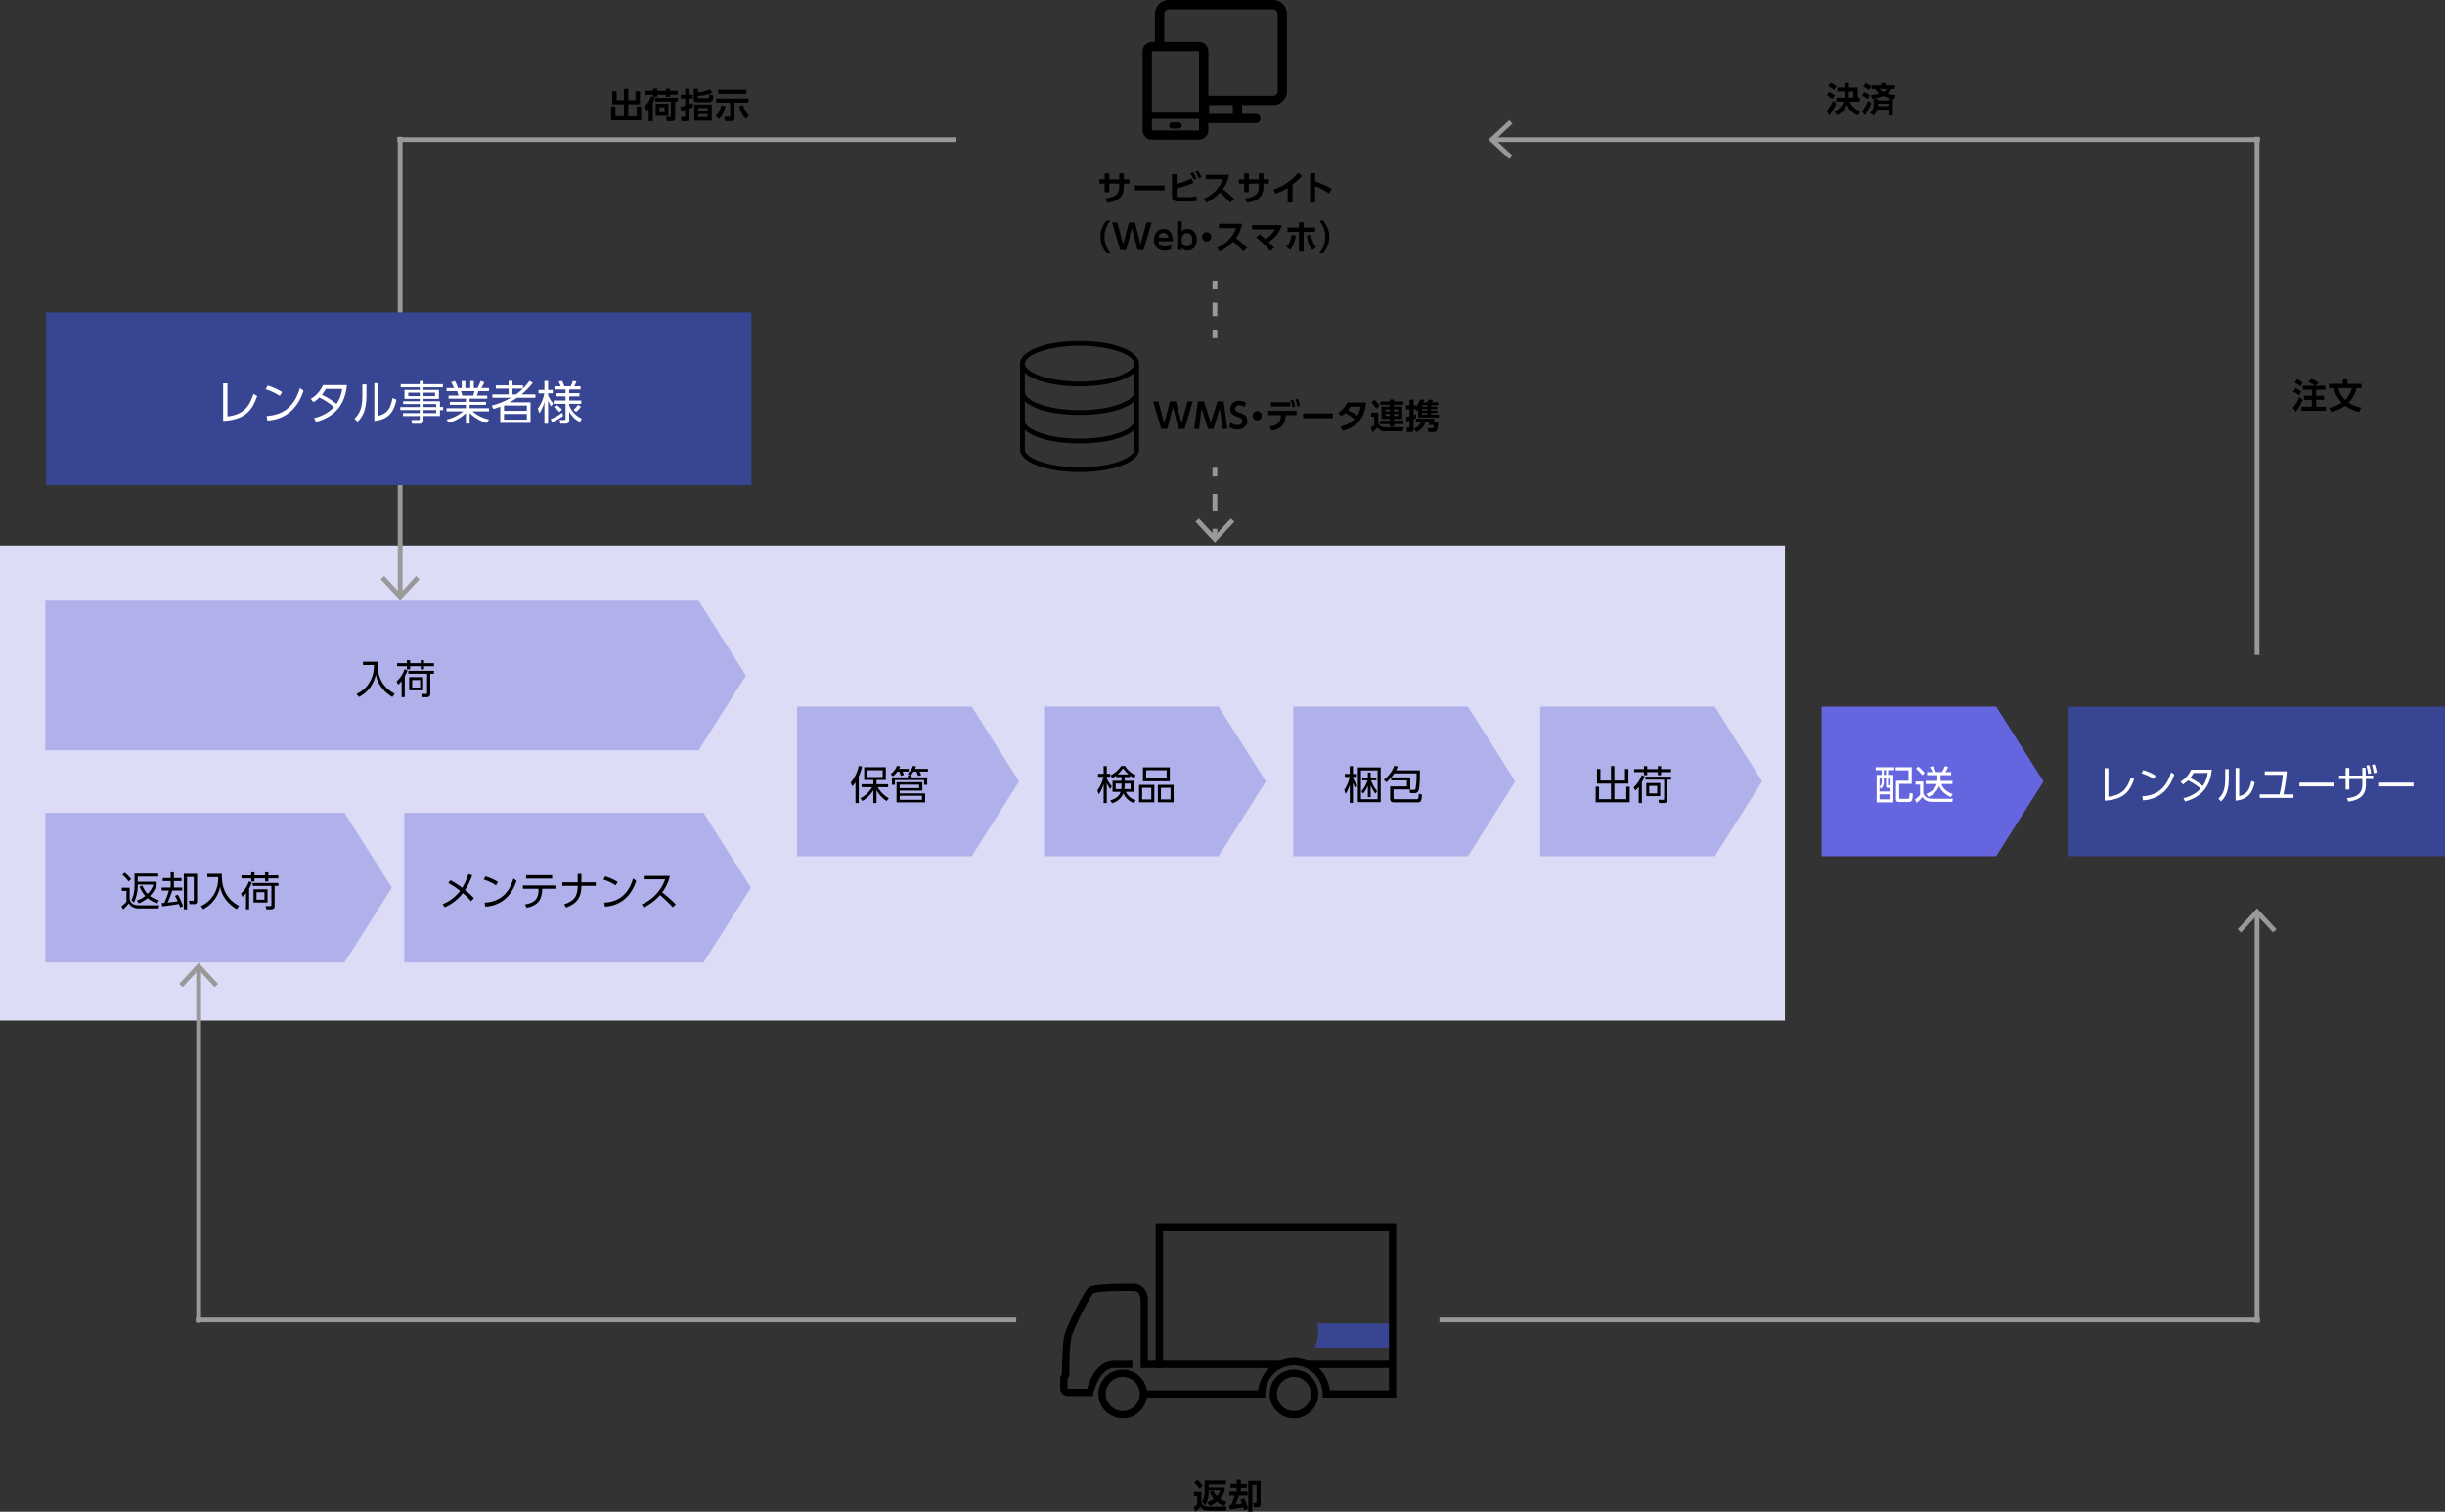 <svg xmlns="http://www.w3.org/2000/svg" viewBox="0 0 849.288 525.1"><rect x="0" y="0" width="849.288" height="525.1" fill="#333333" stroke="none"/><title>img_rental01</title><g id="レイヤー_2" data-name="レイヤー 2"><g id="レイヤー_1-2" data-name="レイヤー 1"><rect y="189.492" width="620" height="165" fill="#dcdcf7"/><rect x="718.5" y="245.44" width="130.788" height="51.969" fill="#384593"/><path d="M732.367,276.756c4.711-.54,6.554-2.826,7.828-6.775l1.108.665c-1.427,3.936-3.27,7.108-10.239,7.469v-11.292h1.303Z" fill="#fff"/><path d="M748.109,270.605a16.496,16.496,0,0,0-4.267-1.995l.623-1.108a17.404,17.404,0,0,1,4.337,1.939Zm-3.976,6.013c7.01-.374,9.074-5.278,10.03-8.382l1.081.804c-.665,1.967-2.882,8.438-10.862,8.964Z" fill="#fff"/><path d="M757.424,271.505a9.158,9.158,0,0,0,3.699-4.156h7.163c-.249,2.258-.97,8.881-9.283,11.042l-.596-1.149a11.601,11.601,0,0,0,5.999-3.298,20.372,20.372,0,0,0-4.405-2.868,8.534,8.534,0,0,1-1.76,1.399Zm4.53-3.007a11.139,11.139,0,0,1-1.191,1.746,21.292,21.292,0,0,1,4.406,2.757,10.067,10.067,0,0,0,1.69-4.503Z" fill="#fff"/><path d="M774.178,270.536c0,4.476-1.247,6.442-2.674,7.828l-.914-.929c1.537-1.537,2.354-3.117,2.354-6.803v-3.478h1.233Zm3.616,6.041c1.704-.526,3.478-1.067,4.226-5.335l1.178.499c-.609,2.771-1.746,5.944-6.65,6.374V266.767H777.794Z" fill="#fff"/><path d="M796.654,275.939v1.233H784.919V275.939h6.899a40.828,40.828,0,0,0,1.108-6.789h-6.248v-1.232h7.661a57.1,57.1,0,0,1-1.191,8.021Z" fill="#fff"/><path d="M810.636,271.852v1.316h-11.915v-1.316Z" fill="#fff"/><path d="M816.043,274.249h-1.274v-3.657h-2.259V269.4h2.259v-2.66H816.043v2.66h4.517v-2.729H821.71l.041,2.729h2.563v1.191h-2.508v1.814c0,2.037-.36,5.32-6.124,6.041l-.471-1.191c5.348-.43,5.348-3.52,5.348-4.85v-1.814H816.043Zm6.886-8.521a12.57,12.57,0,0,1,.693,2.882l-1.067.222a11.761,11.761,0,0,0-.609-2.868Zm1.926-.25a12.155,12.155,0,0,1,.721,2.883l-1.053.235a10.893,10.893,0,0,0-.651-2.854Z" fill="#fff"/><path d="M838.353,271.852v1.316h-11.915v-1.316Z" fill="#fff"/><polygon points="242.649 208.669 15.712 208.669 15.712 260.637 242.649 260.637 259.106 234.653 242.649 208.669" fill="#b0b0ea"/><polygon points="693.382 245.44 632.752 245.44 632.752 297.409 693.382 297.409 709.839 271.425 693.382 245.44" fill="#6565e0"/><path d="M131.13,229.843c-.111,5.431,1.828,8.908,5.971,11.14l-.817,1.136c-4.808-2.938-5.527-6.678-5.75-7.814a11.123,11.123,0,0,1-5.901,7.814l-.776-1.095a9.8,9.8,0,0,0,4.476-3.948,10.811,10.811,0,0,0,1.523-6.068h-3.769v-1.164Z"/><path d="M137.756,236.715a10.021,10.021,0,0,0,2.784-4.268l1.025.43a12.741,12.741,0,0,1-.956,2.036v7.247h-1.094V236.563a8.414,8.414,0,0,1-1.206,1.261Zm3.574-6.346v-1.039h1.136v1.039h3.686v-1.039h1.137v1.039H150.752v1.053h-3.464v1.067h-1.137v-1.067h-3.686v1.067h-1.136v-1.067h-3.395v-1.053Zm9.422,3.672h-1.289v6.941c0,.609-.18,1.178-1.233,1.178h-1.648l-.235-1.123,1.552.015c.347,0,.443-.069.443-.485V234.042H141.829v-1.025H150.752Zm-3.769,5.749h-4.85v-4.571h4.85Zm-1.054-3.574h-2.757v2.604h2.757Z"/><polygon points="119.649 282.346 15.712 282.346 15.712 334.315 119.649 334.315 136.106 308.33 119.649 282.346" fill="#b0b0ea"/><path d="M45.052,308.355v4.019c.291,1.315,1.303,2.064,3.325,2.064h6.928l-.249,1.08H48.405a3.947,3.947,0,0,1-3.672-1.731,16.641,16.641,0,0,1-1.968,2.105l-.581-1.108a9.888,9.888,0,0,0,1.745-1.606v-3.728H42.295V308.355Zm-.388-2.203a13.342,13.342,0,0,0-2.147-2.313l.79-.721a12.973,12.973,0,0,1,2.272,2.286Zm9.948,7.621a10.156,10.156,0,0,1-3.354-1.815,12.254,12.254,0,0,1-3.048,1.815l-.679-.984a9.356,9.356,0,0,0,2.924-1.579,11.908,11.908,0,0,1-1.981-3.229l1.011-.388a8.796,8.796,0,0,0,1.773,2.896,7.734,7.734,0,0,0,1.995-3.228h-5.417v.498a13.012,13.012,0,0,1-1.316,5.709l-.914-.846a6.755,6.755,0,0,0,.845-2.23,13.873,13.873,0,0,0,.277-2.55V303.437H54.959v1.039H47.837v1.787H54.418v.998a9.69,9.69,0,0,1-2.342,3.962,9.138,9.138,0,0,0,3.146,1.441Z"/><path d="M61.765,310.739a21.46,21.46,0,0,1,1.829,4.018l-1.025.43a12.116,12.116,0,0,0-.443-1.22c-1.108.222-3.603.624-5.777.817L56.167,313.648a6.284,6.284,0,0,0,.915-.069,26.247,26.247,0,0,0,1.579-4.254H56.167v-1.039h3.104V306.041H56.527v-1.039h2.743v-2.009h1.137v2.009h2.674v1.039H60.407v2.244h2.896v1.039H59.825a43.574,43.574,0,0,1-1.565,4.144c1.926-.194,2.66-.277,3.478-.416a10.272,10.272,0,0,0-.984-1.87Zm6.706,2.133c0,.416,0,1.164-.998,1.164h-1.621l-.249-1.191,1.399.014c.235,0,.318-.041.318-.36v-7.896H64.979V315.837H63.843V303.52H68.471Z"/><path d="M77.064,303.52c-.111,5.431,1.828,8.908,5.971,11.14l-.817,1.136c-4.808-2.938-5.528-6.678-5.749-7.814a11.128,11.128,0,0,1-5.902,7.814L69.79,314.701a9.8,9.8,0,0,0,4.476-3.948,10.82,10.82,0,0,0,1.523-6.068H72.021V303.52Z"/><path d="M83.69,310.392a10.021,10.021,0,0,0,2.784-4.268L87.5,306.554a12.784,12.784,0,0,1-.956,2.037v7.246H85.449v-5.598a8.372,8.372,0,0,1-1.205,1.261Zm3.574-6.346v-1.039h1.136v1.039h3.686v-1.039h1.137v1.039h3.464v1.053H93.223v1.067H92.086v-1.067H88.4v1.067H87.265v-1.067H83.87v-1.053Zm9.422,3.672H95.397v6.941c0,.609-.18,1.178-1.233,1.178H92.516l-.235-1.123,1.552.015c.347,0,.443-.069.443-.485v-6.525H87.764v-1.025h8.923Zm-3.769,5.75H88.068V308.896H92.918Zm-1.054-3.575H89.107v2.604h2.757Z"/><polygon points="244.374 282.346 140.437 282.346 140.437 334.315 244.374 334.315 260.83 308.33 244.374 282.346" fill="#b0b0ea"/><path d="M156.473,305.75a28.752,28.752,0,0,1,4.06,2.618,19.406,19.406,0,0,0,2.161-4.766l1.316.416a24.947,24.947,0,0,1-2.48,5.126,30.842,30.842,0,0,1,3.09,2.799l-.983,1.053a26.167,26.167,0,0,0-2.868-2.771,15.823,15.823,0,0,1-6.276,4.877l-.748-1.054a14.114,14.114,0,0,0,6.068-4.613,30.497,30.497,0,0,0-4.087-2.743Z"/><path d="M172.284,307.51a16.495,16.495,0,0,0-4.267-1.995l.623-1.108a17.404,17.404,0,0,1,4.337,1.939Zm-3.976,6.013c7.01-.374,9.074-5.278,10.03-8.382l1.081.804c-.665,1.967-2.882,8.438-10.862,8.964Z"/><path d="M188.332,308.965a8.616,8.616,0,0,1-.707,3.325c-1.066,2.175-3.547,2.757-4.725,2.992L182.374,314.147c3.159-.555,4.684-1.704,4.684-5.112v-.319H181.626v-1.164H192.904v1.164H188.332Zm3.464-4.961v1.164h-9.048v-1.164Z"/><path d="M206.957,306.471v1.219h-5.002c0,4.143-1.746,6.222-5.293,7.51l-.706-1.081c1.98-.665,3.464-1.635,4.114-3.034a9.078,9.078,0,0,0,.596-3.395h-5.334v-1.219h5.334v-2.924h1.289v2.924Z"/><path d="M213.859,307.51a16.496,16.496,0,0,0-4.267-1.995l.623-1.108a17.404,17.404,0,0,1,4.337,1.939Zm-3.976,6.013c7.01-.374,9.074-5.278,10.03-8.382l1.081.804c-.665,1.967-2.882,8.438-10.862,8.964Z"/><path d="M232.678,304.254a14.952,14.952,0,0,1-2.646,5.694,54.36,54.36,0,0,1,4.71,4.156l-1.053.998a49.218,49.218,0,0,0-4.42-4.212,17.147,17.147,0,0,1-5.611,4.267l-.748-1.025a14.539,14.539,0,0,0,5.182-3.74,14.245,14.245,0,0,0,2.951-4.96h-7.439v-1.178Z"/><polygon points="337.523 245.44 276.893 245.44 276.893 297.409 337.523 297.409 353.98 271.425 337.523 245.44" fill="#b0b0ea"/><path d="M298.3,278.946h-1.137v-7.232a8.771,8.771,0,0,1-1.095,1.399l-.582-1.289a12.717,12.717,0,0,0,2.785-5.791l1.164.208a14.66,14.66,0,0,1-1.136,3.408Zm.596-1.69a10.239,10.239,0,0,0,4.045-3.811H299.283v-1.039h4.073v-1.482h-3.173v-4.42h7.51v4.42h-3.215v1.482h4.032v1.039h-3.645a10.541,10.541,0,0,0,3.853,3.838l-.721.97a10.592,10.592,0,0,1-3.52-3.796v4.489h-1.122v-4.42a10.629,10.629,0,0,1-3.796,3.699Zm7.703-9.727H301.292v2.383h5.307Z"/><path d="M315.677,267.058v.956h-2.188a6.137,6.137,0,0,1,.471,1.149l-1.066.347a8.611,8.611,0,0,0-.541-1.496h-.637a6.91,6.91,0,0,1-1.552,1.635l-.776-.776a6.577,6.577,0,0,0,2.189-2.867l1.108.207a8.801,8.801,0,0,1-.374.846Zm.79,2.244v.721h5.611v2.577h-1.081v-1.648H310.869v1.648h-1.066V270.023h5.569v-.721h.692l-.789-.567a6.385,6.385,0,0,0,1.856-2.716l1.066.18c-.124.36-.193.526-.332.859h4.489v.956H319.404a6.885,6.885,0,0,1,.596,1.191l-1.054.347a13.551,13.551,0,0,0-.679-1.538h-.928a5.861,5.861,0,0,1-1.081,1.288Zm3.921,2.411v2.909h-7.855v.97h8.825v3.104h-9.934v-6.982Zm-7.855.845v1.206h6.747V272.558Zm0,3.866v1.385h7.73v-1.385Z"/><polygon points="423.272 245.44 362.642 245.44 362.642 297.409 423.272 297.409 439.728 271.425 423.272 245.44" fill="#b0b0ea"/><path d="M385.642,274.125a9.167,9.167,0,0,1-1.191-2.106v6.928h-1.095v-6.65a10.802,10.802,0,0,1-1.69,3.616l-.484-1.372a11.067,11.067,0,0,0,2.092-4.711H381.416v-1.053h1.939v-2.688h1.095v2.688h1.205v1.053H384.45v.526a8.788,8.788,0,0,0,1.76,2.729Zm.042,3.865c.637-.166,2.965-.79,3.574-2.938h-2.812v-3.838h3.117v-1.274h-1.856v-.499a8.645,8.645,0,0,1-1.372.846l-.554-.998a9.062,9.062,0,0,0,3.644-3.229h1.358a8.008,8.008,0,0,0,3.727,3.215l-.609.997a12.502,12.502,0,0,1-1.303-.845v.513h-1.939v1.274h3.117v3.838h-2.716a5.103,5.103,0,0,0,3.409,2.868l-.555,1.039a6.106,6.106,0,0,1-3.699-3.395,5.829,5.829,0,0,1-3.963,3.437Zm3.879-5.819H387.54v1.926h1.939a10.245,10.245,0,0,0,.083-1.579Zm2.467-3.187a13.165,13.165,0,0,1-1.926-2.078,18.359,18.359,0,0,1-1.857,2.078Zm-1.372,3.505a10.07,10.07,0,0,1-.083,1.607H392.708v-1.926h-2.051Z"/><path d="M400.969,272.641v6.041h-5.307v-6.041Zm-4.239,1.012v4.019h3.173v-4.019Zm9.615-7.121V271.395h-9.324v-4.863Zm-8.216,1.011v2.812H405.25v-2.812Zm9.532,5.099v6.041H402.188v-6.041Zm-4.406,1.012v4.019h3.339v-4.019Z"/><polygon points="509.886 245.44 449.256 245.44 449.256 297.409 509.886 297.409 526.343 271.425 509.886 245.44" fill="#b0b0ea"/><path d="M470.932,273.875a16.567,16.567,0,0,1-.983-1.898v6.928h-1.095v-6.276a13.764,13.764,0,0,1-1.441,3.146l-.484-1.386a11.39,11.39,0,0,0,1.856-4.517h-1.635v-1.053h1.704v-2.702h1.095v2.702h1.357v1.053h-1.357v.318a13.702,13.702,0,0,0,1.523,2.646Zm8.673-7.302v12.068h-7.952V266.573Zm-1.095,1.039h-5.777v10.004h5.777Zm-.775,8.063a12.944,12.944,0,0,1-1.621-2.909V276.895h-.983v-3.963a10.994,10.994,0,0,1-1.635,2.758l-.596-.817a10.768,10.768,0,0,0,2.133-3.824h-1.897v-.956h1.995v-1.731h.983v1.731h1.995v.956H476.252a11.095,11.095,0,0,0,2.092,3.755Z"/><path d="M489.861,270.023v4.185h-5.806v2.909c0,.416.194.499.665.499h7.232c.623,0,.692-.25.721-.347.055-.194.152-1.316.166-1.565l1.095.305c-.152,2.23-.319,2.702-1.704,2.702H484.457c-.914,0-1.579-.111-1.579-1.399v-4.129h5.847V271.062h-5.459v-1.012a11.95,11.95,0,0,1-1.745,1.677l-.817-.914a10.323,10.323,0,0,0,3.588-4.794l1.205.193a5.666,5.666,0,0,1-.554,1.372h8.271c0,5.528-.291,6.761-.651,7.329a1.414,1.414,0,0,1-1.357.596H489.833l-.249-1.149,1.44.014c.277,0,.541,0,.679-.388a28.393,28.393,0,0,0,.347-5.335h-7.745a13.815,13.815,0,0,1-1.025,1.372Z"/><polygon points="595.634 245.44 535.004 245.44 535.004 297.409 595.634 297.409 612.091 271.425 595.634 245.44" fill="#b0b0ea"/><path d="M555.925,267.114v4.018h3.672v-5.043h1.163v5.043H564.459v-4.018h1.178v5.084h-4.877v5.404H564.917v-4.337h1.178v5.403H554.276v-5.403h1.163v4.337h4.157v-5.404h-4.85v-5.084Z"/><path d="M567.47,273.487a10.021,10.021,0,0,0,2.784-4.268l1.025.43a12.741,12.741,0,0,1-.956,2.036v7.247h-1.095v-5.598a8.372,8.372,0,0,1-1.205,1.261Zm3.574-6.346v-1.039h1.136v1.039h3.686v-1.039H577.002v1.039h3.464v1.053H577.002v1.067h-1.137v-1.067h-3.686v1.067H571.044v-1.067h-3.395v-1.053Zm9.422,3.672h-1.289v6.941c0,.609-.18,1.178-1.233,1.178h-1.648l-.235-1.123,1.552.015c.347,0,.443-.069.443-.485V270.813H571.543V269.788h8.923Zm-3.769,5.749h-4.85v-4.571h4.85Zm-1.054-3.574h-2.757v2.604h2.757Z"/><path d="M657.968,266.503v1.039h-2.147v1.621h1.843v9.532h-5.791v-9.532h1.759v-1.621h-2.119v-1.039Zm-2.826,3.589h-.804v1.205a3.227,3.227,0,0,1-.929,2.674l-.54-.609v1.58h3.811v-1.247h-.832c-.581,0-.706-.25-.706-.707Zm-1.511,0h-.762v3.187a2.313,2.313,0,0,0,.762-2.037Zm3.049,5.819h-3.811v1.745h3.811Zm-1.538-8.369h-.804v1.621h.804Zm1.538,2.55h-.859v2.327c0,.319.056.347.347.347h.513Zm7.37,2.189h-4.35v4.835c0,.305.041.36.471.36h2.396c.374,0,.499,0,.61-.318a11.321,11.321,0,0,0,.152-1.732l1.108.291c-.111,2.203-.277,2.868-1.565,2.868h-3.035c-.484,0-1.261-.014-1.261-.97v-6.401h4.364v-3.63H658.467v-1.081h5.583Z" fill="#fff"/><path d="M668.058,271.464v3.948c.485,2.036,2.577,2.036,3.27,2.036h7.011l-.193,1.095h-6.817c-2.549,0-3.297-1.232-3.574-1.718a10.521,10.521,0,0,1-2.022,2.051l-.568-1.191a7.044,7.044,0,0,0,1.787-1.566V272.558h-1.565v-1.094Zm-.36-2.176a14.773,14.773,0,0,0-2.161-2.3l.762-.721a13.905,13.905,0,0,1,2.272,2.272Zm10.502,1.968v1.08h-3.852c.374,1.054,1.247,2.48,3.936,3.492l-.651,1.053c-3.034-1.386-3.714-3.062-4.046-3.88a6.934,6.934,0,0,1-3.727,3.811l-.749-1.025c2.369-1.039,3.215-2.147,3.63-3.45h-3.837v-1.08h4.045v-2.009h-3.547v-1.054h1.871a6.925,6.925,0,0,0-.942-1.745l1.08-.333a8.519,8.519,0,0,1,1.025,2.078h2.12a12.563,12.563,0,0,0,1.025-2.078l1.149.264a13.625,13.625,0,0,1-.997,1.814h2.022v1.054H674.085v2.009Z" fill="#fff"/><path d="M392.306,62.276v1.511h-1.919v1.212c0,4.077-3.131,5.037-5.732,5.409l-.6-1.5c3.801-.371,4.713-1.955,4.713-3.922V63.787h-3.454v2.95h-1.607V63.787h-1.847V62.276h1.847v-2.075h1.607v2.075h3.454V60.165h1.619v2.111Z"/><path d="M404.498,64.434v1.668H394.207v-1.668Z"/><path d="M408.713,63.871a21.234,21.234,0,0,0,5.074-1.906l.755,1.486a28.586,28.586,0,0,1-5.829,1.979v2.255c0,.695.156.768,1.141.768H412.959a14.491,14.491,0,0,0,2.675-.24l.096,1.631a15.34,15.34,0,0,1-2.339.168h-3.826c-1.307,0-2.482-.204-2.482-1.906V60.489h1.631Zm5.638-4.149a10.139,10.139,0,0,1,1.224,2.255l-.912.491a10.001,10.001,0,0,0-1.163-2.29Zm1.739-.516a10.051,10.051,0,0,1,1.211,2.267l-.912.492a9.843,9.843,0,0,0-1.15-2.303Z"/><path d="M426.902,60.705a12.241,12.241,0,0,1-2.146,4.989,36.833,36.833,0,0,1,3.897,3.382l-1.343,1.296a37.556,37.556,0,0,0-3.539-3.49,14.551,14.551,0,0,1-4.665,3.466l-.911-1.331a11.477,11.477,0,0,0,4.246-2.975,11.032,11.032,0,0,0,2.35-3.826h-5.937V60.705Z"/><path d="M440.785,62.276v1.511h-1.918v1.212c0,4.077-3.131,5.037-5.733,5.409l-.6-1.5c3.802-.371,4.714-1.955,4.714-3.922V63.787H433.793v2.95h-1.607V63.787h-1.846V62.276h1.846v-2.075H433.793v2.075h3.455V60.165h1.619v2.111Z"/><path d="M448.983,70.359h-1.703V65.286a18.618,18.618,0,0,1-4.186,1.955l-.792-1.415a17.855,17.855,0,0,0,8.564-5.805l1.438.995a23.223,23.223,0,0,1-3.322,3.095Z"/><path d="M461.666,67.169a23.889,23.889,0,0,0-4.834-2.495v5.697h-1.727V60.128H456.832v2.879a30.236,30.236,0,0,1,5.674,2.494Z"/><path d="M384.367,87.958a8.711,8.711,0,0,1,0-11.369h1.332a8.943,8.943,0,0,0,0,11.369Z"/><path d="M391.211,86.832h-2.1l-2.807-9.57h1.8l2.051,7.592,1.967-7.592h2.099l1.967,7.592,2.051-7.592h1.799l-2.806,9.57h-2.099L393.166,79.156Z"/><path d="M402.42,83.773c.049.468.18,1.848,2.172,1.848a4.352,4.352,0,0,0,2.23-.588v1.535a5.838,5.838,0,0,1-2.303.455,3.428,3.428,0,0,1-3.67-3.705c0-2.255,1.367-3.814,3.31-3.814a3.001,3.001,0,0,1,2.879,1.943,5.921,5.921,0,0,1,.348,2.326Zm3.395-1.211a1.641,1.641,0,0,0-1.68-1.68,1.68,1.68,0,0,0-1.69,1.68Z"/><path d="M410.448,86.832h-1.535V76.817h1.583v3.586a2.82,2.82,0,0,1,2.062-.899c2.076,0,3.167,1.812,3.167,3.754,0,2.075-1.188,3.766-3.154,3.766a2.631,2.631,0,0,1-2.123-.983Zm1.871-1.26c1.247,0,1.823-1.067,1.823-2.314s-.576-2.303-1.823-2.303c-.6,0-1.858.312-1.858,2.303C410.461,85.249,411.708,85.572,412.319,85.572Z"/><path d="M420.717,82.274a1.595,1.595,0,1,1-1.595-1.595A1.602,1.602,0,0,1,420.717,82.274Z"/><path d="M431.457,77.705a12.24,12.24,0,0,1-2.147,4.989,36.735,36.735,0,0,1,3.897,3.382l-1.343,1.296a37.391,37.391,0,0,0-3.538-3.49,14.544,14.544,0,0,1-4.666,3.466l-.911-1.331a11.469,11.469,0,0,0,4.246-2.975,11.037,11.037,0,0,0,2.351-3.826h-5.938V77.705Z"/><path d="M437.544,81.411a23.895,23.895,0,0,1,2.051,1.619,9.746,9.746,0,0,0,3.263-3.347h-7.928V78.148h10.29c-.288,1.164-.983,3.49-4.51,5.913a24.42,24.42,0,0,1,1.859,2.027L441.166,87.24a22.571,22.571,0,0,0-4.834-4.762Z"/><path d="M446.834,85.716a6.374,6.374,0,0,0,1.738-4.126l1.487.156a8.407,8.407,0,0,1-1.979,5.085Zm5.984,1.631H451.188V80.523h-3.971v-1.499h3.971V77.189h1.631v1.835h3.945v1.499h-3.945Zm2.59-5.78a8.223,8.223,0,0,0,1.764,4.27l-1.295.995c-1.08-1.283-1.56-2.614-1.92-5.085Z"/><path d="M458.293,87.958a8.943,8.943,0,0,0,0-11.369h1.32a8.693,8.693,0,0,1,.012,11.369Z"/><path d="M456.654,468.094H483.733v-8.38H457.623a14.779,14.779,0,0,1,.147,4.45A11.018,11.018,0,0,1,456.654,468.094Z" fill="#384593"/><circle cx="389.988" cy="484.217" r="7.188" fill="none" stroke="#000" stroke-miterlimit="10" stroke-width="2.537"/><circle cx="449.466" cy="484.217" r="7.188" fill="none" stroke="#000" stroke-miterlimit="10" stroke-width="2.537"/><path d="M397.135,484.217h41.117a11.214,11.214,0,1,1,22.428,0H483.733V426.443H402.734V473.922h-5.266V451.734c0-2.577-1.145-4.581-4.008-4.581s-13.384-.072-14.601,1.145-7.014,12.31-7.873,15.746-.834,13.599-.834,13.599l-.597,1.002V482.347a1.429,1.429,0,0,0,1.431,1.309h7.583s2.151-9.734,8.449-9.734h6.298" fill="none" stroke="#000" stroke-miterlimit="10" stroke-width="2.537"/><line x1="401.466" y1="473.922" x2="445.017" y2="473.922" fill="none" stroke="#000" stroke-miterlimit="10" stroke-width="2.537"/><line x1="453.915" y1="473.922" x2="483.733" y2="473.922" fill="none" stroke="#000" stroke-miterlimit="10" stroke-width="2.537"/><path d="M414.703,518.289h2.627v3.418c.216,1.175,1.067,1.654,2.398,1.654h6.429l-.348,1.416h-5.948a3.345,3.345,0,0,1-2.902-1.32,10.474,10.474,0,0,1-1.68,1.644l-.672-1.583a3.381,3.381,0,0,0,1.283-.972v-2.83h-1.188Zm1.199-4.414a10.21,10.21,0,0,1,1.908,2.051l-1.176,1.031a15.519,15.519,0,0,0-1.775-2.099Zm5.554,3.97a6.525,6.525,0,0,0,1.235,1.919,5.457,5.457,0,0,0,1.223-1.979h-4.065v.228a9.647,9.647,0,0,1-1.115,4.845l-1.175-1.104a7.809,7.809,0,0,0,.875-3.934v-3.705h7.412v1.343h-5.997v1.067h5.577v1.271a8,8,0,0,1-1.691,2.879,6.957,6.957,0,0,0,2.352,1.055l-.792,1.379a8.387,8.387,0,0,1-2.627-1.427,9.104,9.104,0,0,1-2.446,1.403l-.888-1.248a8.666,8.666,0,0,0,2.29-1.15,8.64,8.64,0,0,1-1.451-2.363Z"/><path d="M432.148,524.632a8.554,8.554,0,0,0-.275-1.031,35.091,35.091,0,0,1-4.678.684l-.168-1.499c.096,0,.563-.036.672-.036a24.829,24.829,0,0,0,1.15-3.178h-1.799v-1.392h2.52v-1.511H427.375v-1.38h2.195v-1.487h1.439v1.487h2.038v1.38h-2.038v1.511h2.338v1.392h-2.975a31.844,31.844,0,0,1-1.175,3.046c.743-.097,1.511-.192,2.206-.3a8.305,8.305,0,0,0-.611-1.332l1.344-.467a18.125,18.125,0,0,1,1.402,3.621Zm5.732-10.387V522.437c0,.385,0,1.128-.923,1.128h-1.367l-.3-1.56h.899c.204,0,.264-.023.264-.287v-6.033h-1.427v9.391h-1.439V514.246Z"/><path d="M799.869,138.878a15.038,15.038,0,0,1-2.41,4.174l-.971-1.415a16.306,16.306,0,0,0,2.219-3.683Zm-2.518-4.006a7.466,7.466,0,0,1,2.026,1.224l-.852,1.283a6.718,6.718,0,0,0-1.967-1.271Zm.491-3.143a8.478,8.478,0,0,1,2.052,1.188l-.877,1.26a7.754,7.754,0,0,0-1.967-1.271Zm6.237,2.268a9.077,9.077,0,0,0-2.315-1.344l1.128-1.02a8.14,8.14,0,0,1,2.506,1.392l-1.15.972h3.453v1.402h-3.154v2.075h2.759v1.415h-2.759v2.387h3.431v1.428h-8.575v-1.428h3.634v-2.387h-2.734v-1.415h2.734v-2.075h-3.13v-1.402Z"/><path d="M819.402,143.113a13.8,13.8,0,0,1-4.773-2.172,13.273,13.273,0,0,1-4.857,2.172l-.78-1.5A12.283,12.283,0,0,0,813.417,139.898a11.177,11.177,0,0,1-2.807-5.073h-1.631v-1.476h4.845v-1.582h1.572v1.582h4.869v1.476h-1.691a11.563,11.563,0,0,1-2.759,5.073,11.539,11.539,0,0,0,4.438,1.691Zm-7.197-8.288a8.766,8.766,0,0,0,2.399,4.126,8.989,8.989,0,0,0,2.339-4.126Z"/><path d="M637.846,35.89a16.353,16.353,0,0,1-2.41,4.15l-.972-1.367a14.826,14.826,0,0,0,2.255-3.658ZM635.291,31.909a7.308,7.308,0,0,1,2.1,1.235l-.912,1.26a7.708,7.708,0,0,0-1.955-1.26Zm.576-3.179a7.959,7.959,0,0,1,2.086,1.199l-.91,1.271a8.425,8.425,0,0,0-1.992-1.283Zm4.821,1.644V28.779h1.511v1.595H645.294v3.538h.695v1.403h-3.478a5.851,5.851,0,0,0,3.646,3.298l-.755,1.476a6.398,6.398,0,0,1-3.838-3.767,6.916,6.916,0,0,1-3.467,3.754l-.924-1.379a5.483,5.483,0,0,0,3.238-3.382H637.834V33.912h2.83a8.544,8.544,0,0,0,.024-.924V31.753h-2.446V30.374Zm3.095,3.538v-2.158h-1.584v1.031a10.757,10.757,0,0,1-.06,1.127Z"/><path d="M650.05,35.831a19.233,19.233,0,0,1-2.278,4.258l-.96-1.392A17.475,17.475,0,0,0,648.875,34.979Zm-2.483-3.838a6.27,6.27,0,0,1,1.992,1.188l-.9,1.235a6.113,6.113,0,0,0-1.835-1.248Zm.492-3.154a7.168,7.168,0,0,1,1.967,1.175l-.887,1.248a7.604,7.604,0,0,0-1.896-1.26Zm3.958,9.224a4.044,4.044,0,0,1-1.235,2.051l-1.26-.924a3.706,3.706,0,0,0,1.271-3.082V34.367h1.5v.492h3.693V34.367h1.487v5.722h-1.487V38.062Zm5.085-7.185a5.046,5.046,0,0,1-1.451,1.606,14.432,14.432,0,0,0,2.83.516l-.455,1.404a11.581,11.581,0,0,1-3.886-1.08,16.347,16.347,0,0,1-3.862,1.068l-.42-1.368a14.542,14.542,0,0,0,2.891-.575,6.465,6.465,0,0,1-1.428-1.571h-1.187v-1.283h3.298v-.792h1.512v.792h3.298v1.283Zm-1.115,5.96v-.803H652.293v.275a5.259,5.259,0,0,1-.024.527Zm-3.154-5.96A5.865,5.865,0,0,0,654.188,31.897a3.378,3.378,0,0,0,1.26-1.02Z"/><path d="M405.471,148.985h-2.099l-2.807-9.571h1.8l2.051,7.592,1.967-7.592h2.099l1.967,7.592,2.051-7.592h1.799l-2.806,9.571h-2.1l-1.967-7.676Z"/><path d="M421.49,148.985h-1.859l-2.254-7.208-.864,7.208h-1.715l1.271-9.571h2.147l2.339,7.437,2.351-7.437h2.147l1.271,9.571H424.608l-.864-7.208Z"/><path d="M432.362,141.405a3.225,3.225,0,0,0-1.87-.636,1.308,1.308,0,0,0-1.464,1.236c0,.803.647,1.031,1.427,1.295,1.379.479,2.807.971,2.807,2.902,0,1.703-1.355,2.975-3.43,2.975a5.335,5.335,0,0,1-2.879-.84l.492-1.523a3.874,3.874,0,0,0,2.303.815c.983,0,1.811-.456,1.811-1.308,0-.947-.959-1.271-1.727-1.535-1.403-.467-2.494-1.066-2.494-2.697a2.878,2.878,0,0,1,3.105-2.867,4.633,4.633,0,0,1,2.314.636Z"/><path d="M438.301,144.427a1.595,1.595,0,1,1-1.595-1.596A1.602,1.602,0,0,1,438.301,144.427Z"/><path d="M441.029,148.181c3.154-.516,3.838-1.667,3.922-3.994h-4.402v-1.486h9.822V144.187h-3.777c-.18,3.07-1.211,4.702-4.918,5.434Zm7.136-8.467V141.189h-6.669v-1.475Zm1.007-.936a10.104,10.104,0,0,1,.744,2.459l-.947.311a9.764,9.764,0,0,0-.672-2.494Zm1.668-.288a10.236,10.236,0,0,1,.743,2.458l-.948.312a10.065,10.065,0,0,0-.671-2.482Z"/><path d="M462.959,143.587v1.668h-10.29v-1.668Z"/><path d="M464.812,143.373a7.448,7.448,0,0,0,3.119-3.551h6.596c-.18,1.859-.756,7.939-8.131,9.811l-.816-1.451a9.736,9.736,0,0,0,4.93-2.59,17.452,17.452,0,0,0-3.25-2.1,7.778,7.778,0,0,1-1.403,1.092Zm4.186-2.088a12.033,12.033,0,0,1-.814,1.176,14.781,14.781,0,0,1,3.273,1.955,8.149,8.149,0,0,0,1.152-3.131Z"/><path d="M487.331,149.789H481.467a3.142,3.142,0,0,1-2.998-1.271,11.756,11.756,0,0,1-1.752,1.619l-.588-1.667a6.605,6.605,0,0,0,1.224-.84v-2.914h-1.079V143.312h2.482v3.299c0,.826.563,1.774,2.578,1.774h6.285Zm-9.966-10.902a7.509,7.509,0,0,1,1.834,2.016l-1.115,1.055a10.032,10.032,0,0,0-1.715-2.087Zm2.098.564H482.75v-.672h1.427v.672h3.251v1.175h-3.251v.588h2.891V145.519h-2.891v.575H487.499v1.247h-3.322v.852H482.75v-.852h-3.395v-1.247H482.75v-.575h-2.867v-4.306H482.75v-.588h-3.287Zm1.8,2.77v.672H482.75v-.672Zm0,1.547v.684H482.75v-.684Zm2.914-1.547v.672h1.511v-.672Zm0,1.547v.684h1.511v-.684Z"/><path d="M488.394,144.871c.36-.071.743-.144,1.224-.275v-2.435h-1.164v-1.38h1.164v-2.002h1.402v2.002h.768v.433a6.577,6.577,0,0,0,1.523-2.471l1.463.12a6.214,6.214,0,0,1-.359.875h1.403a4.957,4.957,0,0,0,.433-.959l1.535.119c-.121.276-.265.576-.408.84h2.17v1.008h-2.445v.516h2.193v.828h-2.193v.527h2.193v.827h-2.193v.575h2.722v.984h-7.208V142.413c-.168.18-.203.216-.396.407l-.468-.659h-.732V144.187c.385-.131.504-.18.792-.287l.048,1.331a8.232,8.232,0,0,1-.84.384v3.538a.868.868,0,0,1-.971.923h-1.319l-.216-1.535h.852c.252,0,.252-.084.252-.264v-2.183c-.432.132-.684.204-1.056.3Zm9.919.576-.336,1.08h1.595c-.18,2.722-.36,3.549-1.522,3.549h-1.871l-.336-1.354h1.643c.443,0,.492-.192.576-1.079h-1.848l.372-1.056H495.062a5.042,5.042,0,0,1-3.083,3.514l-.815-1.224c1.811-.803,2.171-1.595,2.398-2.29h-1.727v-1.14Zm-4.378-4.701v.516h1.907v-.516Zm0,1.344v.527h1.907v-.527Zm0,1.355v.575h1.907v-.575Z"/><path d="M214.192,31.703V34.808h2.519V30.791h1.523V34.808h2.53V31.703h1.535v4.521h-4.065v4.148h2.938v-3.418H222.707V41.812H212.262V36.955h1.511v3.418h2.938V36.224h-4.029V31.703Z"/><path d="M227.56,33.981a12.542,12.542,0,0,1-.768,1.715v6.393h-1.476v-4.342a7.475,7.475,0,0,1-.743.72l-.601-1.667a7.165,7.165,0,0,0,2.195-3.347Zm-3.419-2.471h2.688v-.756h1.486v.756h2.951v-.756h1.475v.756h2.699v1.379h-2.699v.708h-1.475v-.708h-2.951v.708h-1.486v-.708h-2.688Zm11.299,2.435v1.344h-.912v5.625a1.099,1.099,0,0,1-1.176,1.175H231.625l-.287-1.487h1.354c.312,0,.36-.18.36-.396v-4.916h-5.445V33.945ZM232.165,36.019v4.234h-4.426V36.019Zm-3.106,1.248v1.715h1.764V37.267Z"/><path d="M240.723,37.183a12.983,12.983,0,0,1-1.295.552v3.082c0,1.224-.803,1.271-1.235,1.271h-1.463l-.192-1.487h1.115c.181,0,.36,0,.36-.288V38.214a13.466,13.466,0,0,1-1.464.348l-.191-1.499c.54-.108.912-.192,1.655-.396V34.22h-1.571V32.865h1.571V30.791h1.415v2.074h1.164v1.355h-1.164v2.016c.684-.24.852-.312,1.224-.469Zm6.621-4.965a15.312,15.312,0,0,1-4.905,1.078v.408c0,.348.228.385.527.385h2.819c.407,0,.479-.061.6-1.355l1.463.432c-.217,2.194-.684,2.326-1.619,2.326h-3.898c-1.127,0-1.355-.455-1.355-1.188V30.791h1.464v1.26a13.173,13.173,0,0,0,4.245-1.08Zm-.107,9.678h-6.082V36.271h6.082Zm-1.439-4.401H242.582v1.02h3.215Zm0,2.123H242.582v1.044h3.215Z"/><path d="M252.016,36.811a9.211,9.211,0,0,1-2.242,4.569l-1.176-1.092a6.716,6.716,0,0,0,1.931-3.789Zm-3.238-2.591h11.227V35.648h-4.857v5.385c0,.695-.36,1.02-1.128,1.02h-2.194l-.252-1.523h1.787c.264,0,.275-.144.275-.312V35.648h-4.857Zm.72-3.094h9.786v1.439h-9.786Zm9.522,10.194a10.426,10.426,0,0,1-2.291-4.474l1.416-.359a8.431,8.431,0,0,0,2.026,3.729Z"/><line x1="69" y1="459.492" x2="69" y2="336.284" fill="none" stroke="#999" stroke-miterlimit="10" stroke-width="1.652"/><polygon points="75.756 341.757 74.546 342.884 69.002 336.917 63.455 342.884 62.245 341.757 69.002 334.492 75.756 341.757" fill="#999"/><line x1="353" y1="458.492" x2="68" y2="458.492" fill="none" stroke="#999" stroke-miterlimit="10" stroke-width="1.652"/><line x1="139" y1="47.492" x2="139" y2="206.7" fill="none" stroke="#999" stroke-miterlimit="10" stroke-width="1.652"/><polygon points="132.244 201.226 133.454 200.099 138.998 206.066 144.545 200.099 145.755 201.226 138.998 208.492 132.244 201.226" fill="#999"/><line x1="422" y1="162.492" x2="422" y2="165.492" fill="none" stroke="#999" stroke-miterlimit="10" stroke-width="1.652"/><line x1="422" y1="171.561" x2="422" y2="180.666" fill="none" stroke="#999" stroke-miterlimit="10" stroke-width="1.652" stroke-dasharray="6.069 6.069"/><line x1="422" y1="183.7" x2="422" y2="186.7" fill="none" stroke="#999" stroke-miterlimit="10" stroke-width="1.652"/><polygon points="415.244 181.226 416.454 180.099 421.998 186.066 427.545 180.099 428.755 181.226 421.998 188.492 415.244 181.226" fill="#999"/><line x1="332" y1="48.492" x2="138" y2="48.492" fill="none" stroke="#999" stroke-miterlimit="10" stroke-width="1.652"/><line x1="784" y1="459.492" x2="784" y2="317.284" fill="none" stroke="#999" stroke-miterlimit="10" stroke-width="1.652"/><polygon points="790.756 322.757 789.546 323.884 784.002 317.917 778.455 323.884 777.245 322.757 784.002 315.492 790.756 322.757" fill="#999"/><line x1="500" y1="458.492" x2="785" y2="458.492" fill="none" stroke="#999" stroke-miterlimit="10" stroke-width="1.652"/><line x1="784" y1="47.492" x2="784" y2="227.492" fill="none" stroke="#999" stroke-miterlimit="10" stroke-width="1.652"/><line x1="518.792" y1="48.492" x2="785" y2="48.492" fill="none" stroke="#999" stroke-miterlimit="10" stroke-width="1.652"/><polygon points="524.265 55.248 525.392 54.038 519.426 48.493 525.392 42.947 524.265 41.737 517 48.493 524.265 55.248" fill="#999"/><path d="M409.416,42.507h-2.225a1.076,1.076,0,0,0,0,2.152h2.225a1.076,1.076,0,1,0,0-2.152Z" fill="#000002"/><path d="M442.187,0H406.031a4.848,4.848,0,0,0-4.843,4.843v9.687h-.971a3.34,3.34,0,0,0-3.336,3.336V45.196a3.34,3.34,0,0,0,3.336,3.336h16.173a3.34,3.34,0,0,0,3.336-3.336V42.792h16.507a1.614,1.614,0,0,0,0-3.228h-4.771v-3.085h10.724a4.848,4.848,0,0,0,4.843-4.843V4.843A4.848,4.848,0,0,0,442.187,0ZM400.217,17.758h16.173a.113.113,0,0,1,.108.108V39.125H400.11V17.865A.113.113,0,0,1,400.217,17.758Zm16.173,27.546h-16.173a.113.113,0,0,1-.108-.108V41.277h16.388V45.196A.114.114,0,0,1,416.391,45.303Zm11.844-5.739h-8.25v-3.085h8.25Zm15.567-7.928a1.616,1.616,0,0,1-1.614,1.614H419.726V17.865a3.34,3.34,0,0,0-3.336-3.336H404.417V4.843a1.616,1.616,0,0,1,1.614-1.614h36.156a1.616,1.616,0,0,1,1.614,1.614Z" fill="#000002"/><path d="M395.551,125.515c-.958-3.547-8.084-7.037-20.551-7.037s-19.594,3.489-20.551,7.037a.81.81,0,0,0-.121.405v30.594a.778.778,0,0,0,.097.373c.977,4.048,9.713,7.069,20.575,7.069,10.837,0,19.56-3.009,20.569-7.042a.817.817,0,0,0,.103-.4V125.92A.81.81,0,0,0,395.551,125.515Zm-1.598,21.065a2.034,2.034,0,0,1-.096.3,2.376,2.376,0,0,1-.118.246,2.803,2.803,0,0,1-.191.305c-.055.077-.117.153-.181.229-.092.108-.189.217-.3.324-.067.065-.141.13-.215.195-.136.118-.277.236-.435.352-.068.05-.141.099-.212.149-.187.129-.382.257-.596.383-.056.034-.117.066-.175.099-.246.139-.504.277-.781.411-.036.017-.073.034-.109.05-.31.146-.634.29-.981.429l-.03.012a32.054,32.054,0,0,1-7.079,1.794c-.014.002-.028.003-.042.006q-.816.12-1.675.214c-.093.01-.192.017-.286.026-.5.052-1.006.1-1.527.138-.238.017-.488.026-.73.041-.392.023-.78.049-1.182.063-.657.021-1.326.034-2.01.034s-1.354-.013-2.011-.036c-.402-.014-.79-.041-1.182-.063-.242-.014-.492-.023-.73-.041-.521-.038-1.027-.086-1.527-.138-.094-.01-.193-.017-.286-.026q-.86-.094-1.675-.214c-.014-.002-.028-.003-.042-.006a32.054,32.054,0,0,1-7.079-1.794l-.03-.012c-.346-.139-.671-.283-.981-.429-.036-.017-.074-.034-.109-.05-.278-.134-.535-.271-.781-.411-.058-.033-.119-.065-.175-.099-.214-.126-.409-.254-.596-.383-.071-.05-.145-.098-.213-.149-.158-.117-.299-.234-.435-.352-.074-.064-.148-.129-.215-.195a4.314,4.314,0,0,1-.3-.324c-.065-.076-.127-.152-.181-.229a3.082,3.082,0,0,1-.191-.305,2.556,2.556,0,0,1-.118-.246,2.005,2.005,0,0,1-.096-.3,1.789,1.789,0,0,1-.064-.399,1.766,1.766,0,0,1,.026-.279.824.824,0,0,0-.026-.368v-6.139c.023.021.052.042.076.064.18.159.364.317.571.469,3.115,2.356,9.344,4.186,18.372,4.186,8.99,0,15.203-1.816,18.331-4.158a8.418,8.418,0,0,0,.686-.561l.001-.001v6.139a.824.824,0,0,0-.026.368,1.673,1.673,0,0,1,.026.279A1.788,1.788,0,0,1,393.953,146.579Zm.065-17.11v6.139a.824.824,0,0,0-.026.368,1.673,1.673,0,0,1,.026.279,1.788,1.788,0,0,1-.065.401,2.034,2.034,0,0,1-.096.3,2.376,2.376,0,0,1-.118.246,2.803,2.803,0,0,1-.191.305c-.055.077-.117.153-.181.229-.092.108-.189.217-.3.324-.067.065-.141.13-.215.195-.136.118-.277.236-.435.352-.068.05-.141.099-.212.149-.187.129-.382.257-.596.383-.056.034-.117.066-.175.099-.246.139-.504.277-.781.411-.036.017-.073.034-.109.05-.31.146-.634.29-.981.429l-.03.012a32.054,32.054,0,0,1-7.079,1.794c-.014.002-.028.003-.042.006q-.816.12-1.675.214c-.093.01-.192.017-.286.026-.5.052-1.006.1-1.527.138-.238.017-.488.026-.73.041-.392.023-.78.049-1.182.063-.657.021-1.326.034-2.01.034s-1.354-.013-2.011-.036c-.402-.014-.79-.041-1.182-.063-.242-.014-.492-.023-.73-.041-.521-.038-1.027-.086-1.527-.138-.094-.01-.193-.017-.286-.026q-.86-.094-1.675-.214c-.014-.002-.028-.003-.042-.006a32.055,32.055,0,0,1-7.079-1.794l-.03-.012c-.346-.139-.671-.283-.981-.429-.036-.017-.074-.034-.109-.05-.278-.134-.535-.271-.781-.411-.058-.033-.119-.065-.175-.099-.214-.126-.409-.254-.596-.383-.071-.05-.145-.098-.213-.149-.158-.117-.299-.234-.435-.352-.074-.064-.148-.129-.215-.195a4.312,4.312,0,0,1-.3-.324c-.065-.076-.127-.152-.181-.229a3.082,3.082,0,0,1-.191-.305,2.556,2.556,0,0,1-.118-.246,2.005,2.005,0,0,1-.096-.3,1.789,1.789,0,0,1-.064-.399,1.766,1.766,0,0,1,.026-.279.824.824,0,0,0-.026-.368v-6.139c.099.09.213.179.32.268.06.05.115.099.178.149.248.195.516.388.806.576.06.039.128.077.191.116q.365.227.771.445c.1.054.2.107.303.16q.453.231.952.448c.055.024.104.049.16.072.388.165.8.322,1.228.474.118.042.242.082.364.123q.511.172,1.058.332c.131.038.26.078.395.114.484.134.983.261,1.507.379.072.017.15.03.222.045.462.101.942.194,1.435.282.167.03.337.058.507.086q.703.115,1.447.212c.127.017.249.036.378.051.615.074,1.252.138,1.906.193.161.013.329.023.493.035q.785.057,1.606.094c.199.009.398.018.601.026.713.024,1.439.041,2.191.041s1.478-.017,2.191-.041c.203-.007.401-.017.601-.026q.821-.037,1.606-.094c.164-.012.331-.021.493-.035.654-.054,1.291-.118,1.906-.193.129-.016.251-.035.378-.051q.743-.097,1.447-.212c.17-.028.34-.056.507-.086.493-.088.972-.181,1.435-.282.073-.016.15-.03.222-.045.524-.117,1.024-.246,1.507-.379.135-.037.264-.076.395-.114q.547-.16,1.058-.332c.122-.041.246-.081.364-.123.428-.152.841-.309,1.228-.474.055-.023.105-.048.16-.072q.5-.218.952-.448c.103-.053.204-.106.303-.16q.406-.217.771-.445c.063-.039.131-.077.191-.116.29-.188.558-.38.806-.576.062-.05.117-.099.178-.149C393.806,129.648,393.919,129.56,394.018,129.47ZM375,120.132c11.208,0,19.018,3.268,19.018,6.202S386.208,132.535,375,132.535s-19.018-3.268-19.018-6.202S363.792,120.132,375,120.132Zm19.018,36.137a.843.843,0,0,0-.026.112c-.469,2.86-8.213,5.922-18.992,5.922s-18.523-3.062-18.992-5.922a.9.9,0,0,0-.026-.108v-6.957c.023.021.052.042.076.064.18.159.364.317.571.469,3.115,2.356,9.344,4.186,18.372,4.186,8.99,0,15.203-1.816,18.331-4.158a8.418,8.418,0,0,0,.686-.561l.001-.001Z"/><rect x="16" y="108.492" width="245" height="60" fill="#384593"/><path d="M79.014,144.647c5.441-.624,7.57-3.266,9.043-7.827l1.281.769c-1.648,4.546-3.777,8.211-11.829,8.627V133.17h1.505Z" fill="#fff"/><path d="M97.19,137.541a19.11,19.11,0,0,0-4.931-2.306l.721-1.28a20.099,20.099,0,0,1,5.01,2.241Zm-4.595,6.946c8.1-.432,10.484-6.099,11.59-9.684l1.248.929c-.769,2.272-3.33,9.747-12.549,10.355Z" fill="#fff"/><path d="M107.939,138.581a10.576,10.576,0,0,0,4.274-4.802h8.275c-.288,2.609-1.12,10.26-10.725,12.757l-.688-1.328a13.398,13.398,0,0,0,6.932-3.81,23.565,23.565,0,0,0-5.09-3.313,9.906,9.906,0,0,1-2.033,1.616Zm5.234-3.474a12.874,12.874,0,0,1-1.376,2.018,24.58,24.58,0,0,1,5.09,3.185,11.606,11.606,0,0,0,1.952-5.202Z" fill="#fff"/><path d="M127.285,137.46c0,5.17-1.44,7.442-3.089,9.043l-1.057-1.072c1.776-1.776,2.722-3.602,2.722-7.859V133.554h1.424Zm4.178,6.979c1.969-.608,4.018-1.232,4.883-6.162l1.359.576c-.703,3.201-2.016,6.866-7.683,7.362V133.106h1.44Z" fill="#fff"/><path d="M153.834,134.547h-6.723v.912h5.346v3.089h-5.346v.833h5.714v1.984h1.104v1.089H152.825v2.049h-5.714v1.264a1.252,1.252,0,0,1-1.393,1.409h-2.609l-.191-1.297,2.368.017c.448,0,.528-.177.528-.513v-.88h-5.826v-1.009h5.826V142.438h-6.787v-1.04h6.787v-1.041h-5.778v-.976h5.778v-.833H140.5v-3.089h5.314v-.912H139.188v-1.089h6.627v-1.137h1.297v1.137H153.834Zm-8.02,1.856H141.812V137.604h4.002Zm5.314,0h-4.018V137.604h4.018Zm.367,3.953h-4.385v1.041h4.385Zm.017,2.081h-4.401v1.057h4.401Z" fill="#fff"/><path d="M169.098,146.92A14.187,14.187,0,0,1,163.127,143.479v3.665h-1.28v-3.649a14.736,14.736,0,0,1-5.987,3.394l-.72-1.152a13.86,13.86,0,0,0,5.747-2.85h-5.779v-1.088h6.739v-1.169h-5.618V139.605h5.618v-1.12H155.812v-1.057h3.441a11.078,11.078,0,0,0-.465-1.537h-3.682v-1.088h2.609A16.693,16.693,0,0,0,156.709,132.77l1.296-.432a11.622,11.622,0,0,1,1.057,2.465h1.328V132.354h1.249v2.449h1.713V132.354H164.584v2.449h1.28a17.286,17.286,0,0,0,1.072-2.465l1.312.432a14.47,14.47,0,0,1-1.04,2.033h2.673v1.088h-3.729c-.208.721-.225.785-.48,1.537h3.57v1.057H163.127V139.605h5.682v1.024H163.127v1.169h6.755v1.088h-5.778a12.889,12.889,0,0,0,5.762,2.833Zm-4.738-9.492a10.254,10.254,0,0,0,.448-1.537h-4.674c.128.448.368,1.201.464,1.537Z" fill="#fff"/><path d="M185.082,132.962a24.305,24.305,0,0,1-3.938,4.05h4.833v1.168H179.592a28.74,28.74,0,0,1-2.578,1.569h7.268v7.139h-10.517v-5.635c-1.12.416-1.568.576-2.368.833l-.609-1.217a23.942,23.942,0,0,0,6.659-2.689h-6.419v-1.168h5.65V134.996h-4.465v-1.121h4.465v-1.568h1.328v1.568h3.65v1.089a18.039,18.039,0,0,0,2.257-2.642ZM183,140.87h-7.923v1.824H183Zm0,2.913h-7.923v1.969H183Zm-3.777-6.771a18.361,18.361,0,0,0,2.401-2.017h-3.618v2.017Z" fill="#fff"/><path d="M191.43,141.158a10.185,10.185,0,0,1-1.041-2.033v8.052H189.108v-7.636a11.658,11.658,0,0,1-1.745,4.002l-.56-1.616a12.621,12.621,0,0,0,2.272-5.282h-2.017v-1.185h2.049v-3.138h1.28v3.138h1.617V136.644h-1.617v.576a8.67,8.67,0,0,0,1.777,2.913Zm-.145,4.434a18.447,18.447,0,0,0,4.033-2.241l.289,1.137a25.87,25.87,0,0,1-3.826,2.225Zm10.164,1.041a9.539,9.539,0,0,1-3.729-3.57v2.802a1.121,1.121,0,0,1-1.233,1.296h-1.841l-.224-1.28,1.505.017c.304,0,.512-.032.512-.513v-5.106H192.342v-1.152h4.098v-1.424h-3.457v-1.104h3.457v-1.297H192.582V134.179h2.16a11.909,11.909,0,0,0-.72-1.681l1.2-.177a11.06,11.06,0,0,1,.816,1.857h2.178a9.797,9.797,0,0,0,.768-1.857l1.248.192a10.396,10.396,0,0,1-.768,1.665h2.193v1.12h-3.938v1.297h3.553v1.104H197.721v1.424h4.193v1.152H197.721v.577a8.506,8.506,0,0,0,4.385,4.594Zm-8.195-6.019a9.2,9.2,0,0,1,1.969,1.681l-.88.848a8.982,8.982,0,0,0-1.905-1.681Zm5.955,1.729a7.794,7.794,0,0,0,1.568-1.761l1.008.704a8.85,8.85,0,0,1-1.648,1.793Z" fill="#fff"/><line x1="422" y1="97.492" x2="422" y2="100.492" fill="none" stroke="#999" stroke-miterlimit="10" stroke-width="1.652"/><line x1="422" y1="105.158" x2="422" y2="112.158" fill="none" stroke="#999" stroke-miterlimit="10" stroke-width="1.652" stroke-dasharray="4.667 4.667"/><line x1="422" y1="114.492" x2="422" y2="117.492" fill="none" stroke="#999" stroke-miterlimit="10" stroke-width="1.652"/></g></g></svg>